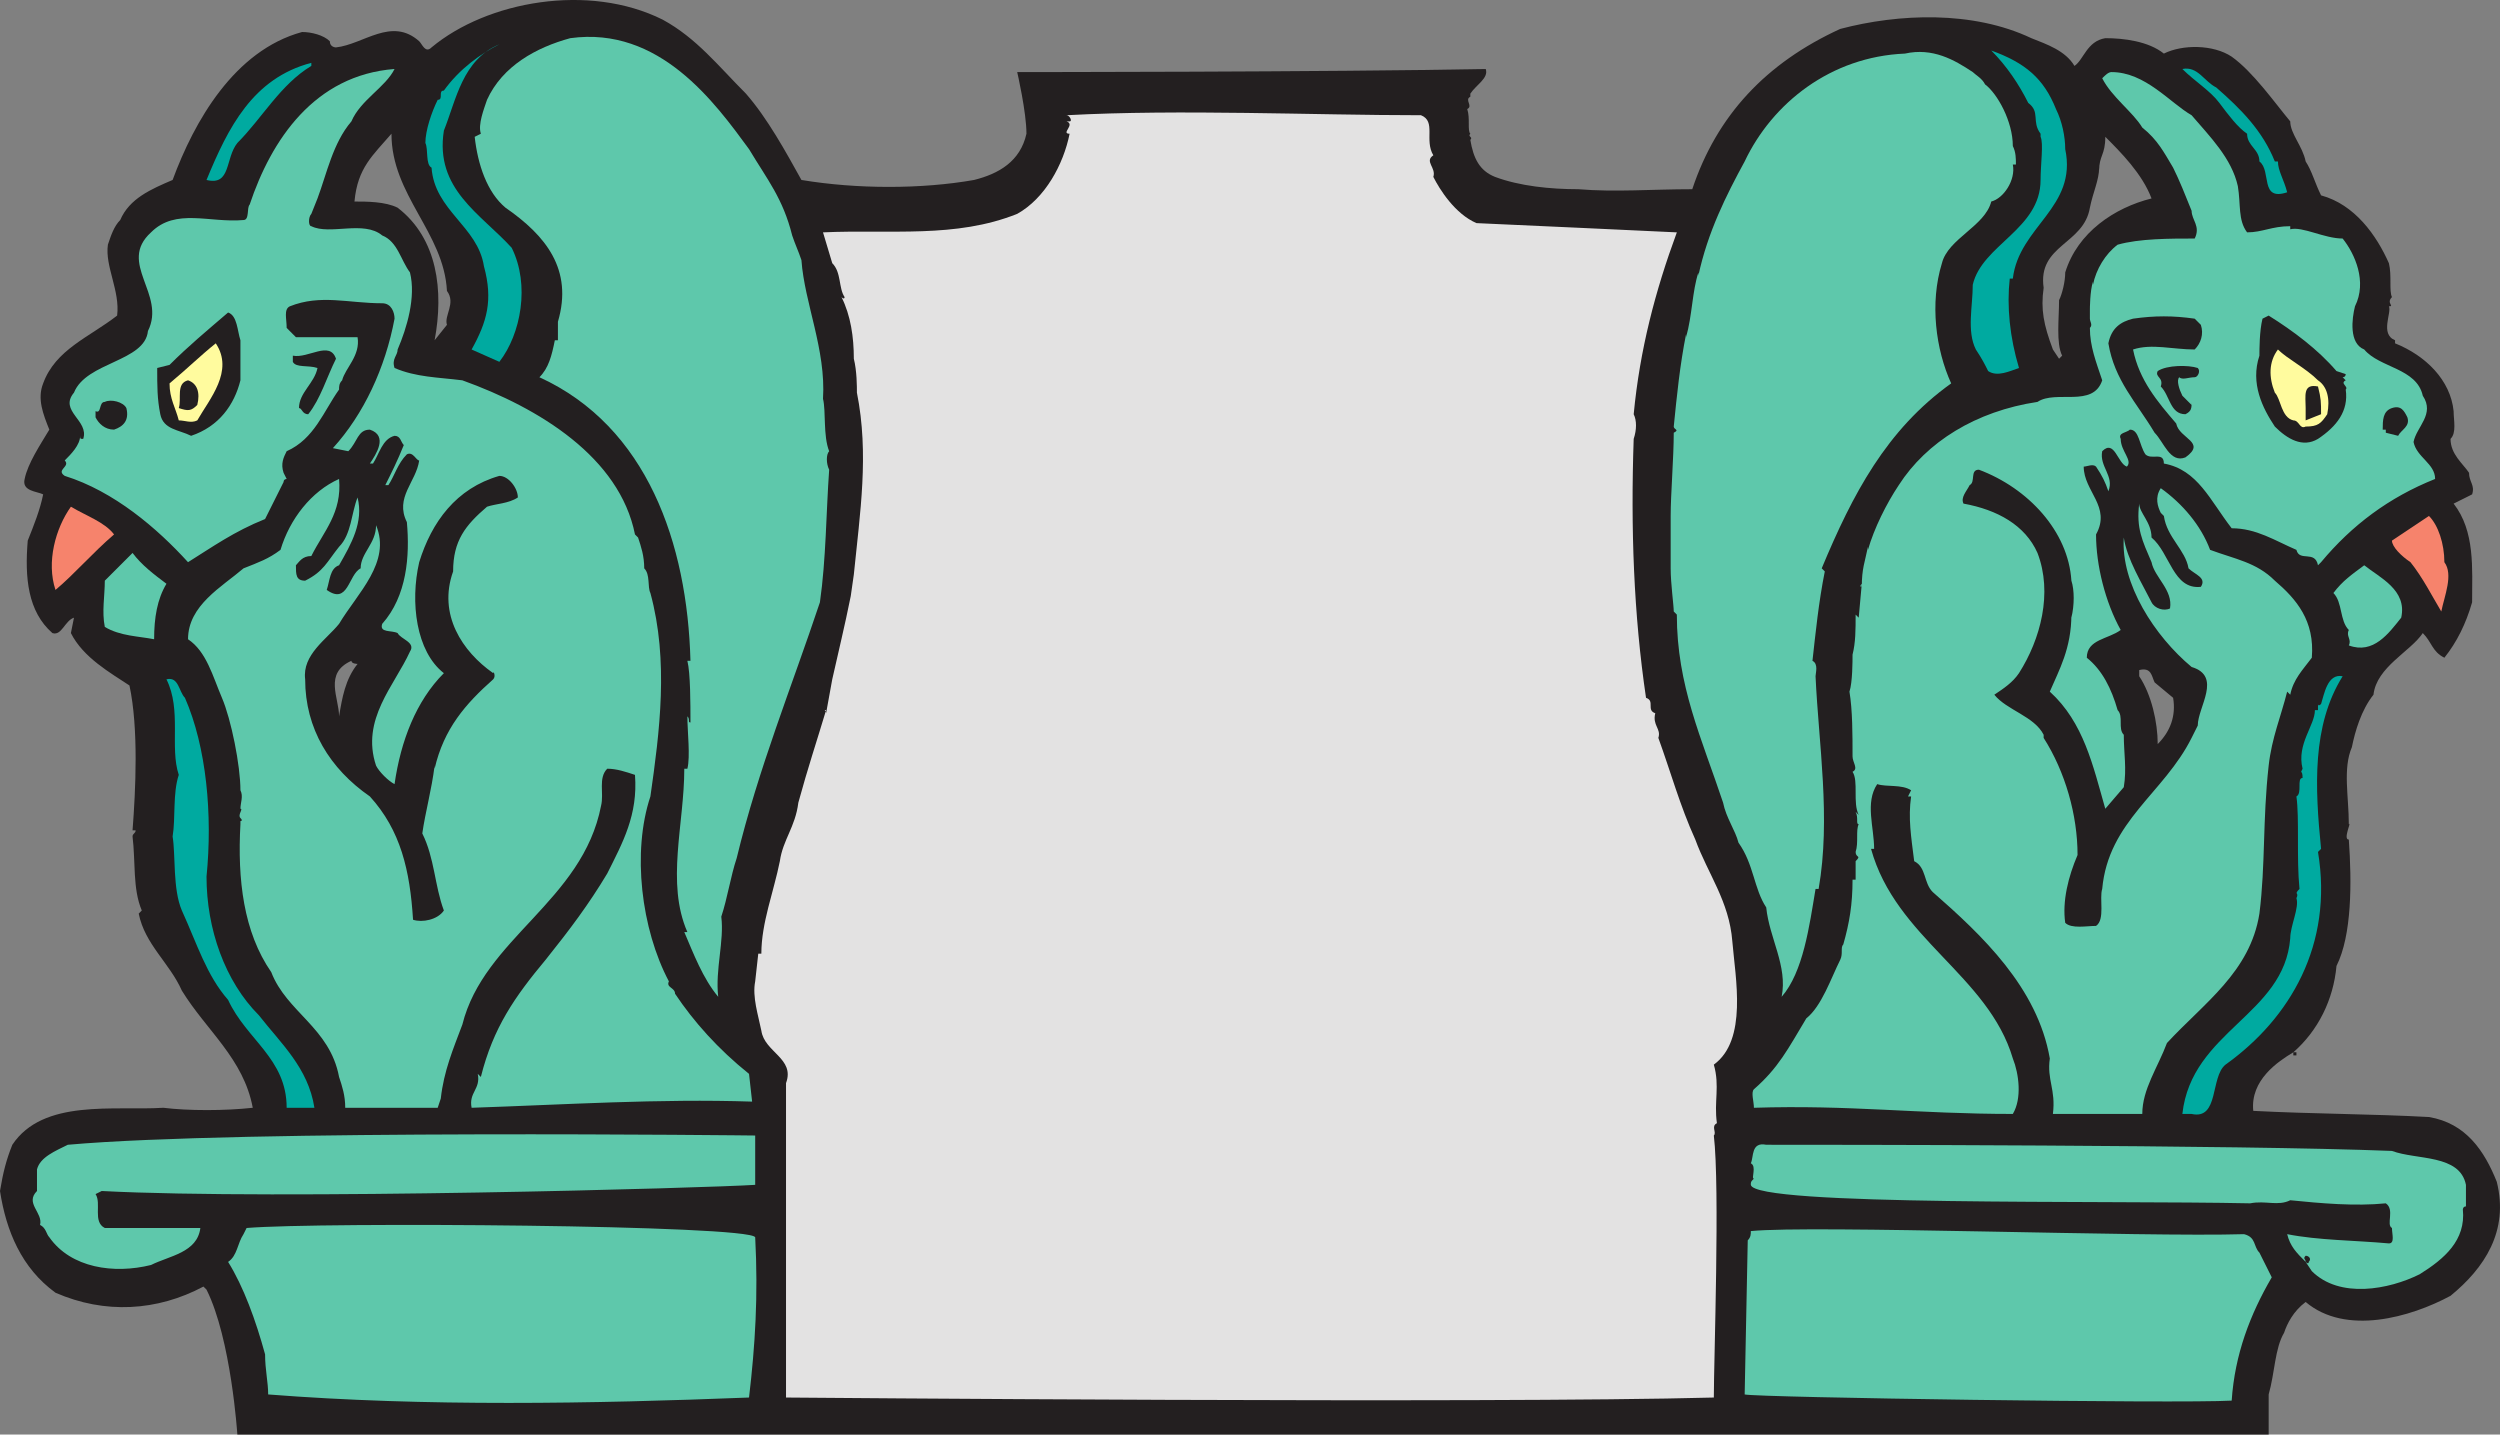 <svg xmlns="http://www.w3.org/2000/svg" width="608.285" height="349.038"><rect width="100%" height="100%" fill="#808080" stroke="none"/><path fill="#231f20" fill-rule="evenodd" d="M181.5 22.788c5.25 6 9.75 14.25 13.5 21 13.5 2.25 29.25 2.25 42 0 6-1.5 11.25-4.5 12.75-11.25 0-5.25-2.25-15-2.25-15s75.75 0 114-.75c.75 2.25-2.25 3.75-3.75 6v.75c-1.5.75.75 2.25-.75 3 .75 2.25 0 5.25.75 6-.75.75.75.75 0 1.5.75 4.5 2.25 7.5 6 9 6 2.25 13.5 3 20.25 3 9 .75 18 0 27.75 0 6-18 18-30.75 36-39 14.25-3.75 32.25-4.5 46.5 2.25 3.75 1.5 8.25 3 10.5 6.75 2.25-1.5 3-6 7.5-6.75 4.5 0 10.5.75 14.25 3.75 4.5-2.25 12-2.25 16.5.75 5.25 3.75 10.5 11.25 14.25 15.75 0 3 3 6 3.75 9.75 1.5 2.25 2.25 5.25 3.75 8.25 8.25 2.25 13.5 9.75 16.5 16.5.75 3 0 6.75.75 8.25-1.5 1.5.75 2.25-.75 2.25.75 1.5-2.25 6.75 1.5 8.25v.75c7.5 3 13.5 9 14.25 16.5 0 2.25.75 5.25-.75 6.75 0 3.75 3 6 4.5 8.25 0 2.25 1.5 3 .75 5.25l-4.5 2.25c5.25 6.75 4.5 15.75 4.5 24-1.5 5.25-3.75 9.75-6.75 13.5-3-1.5-3-3.75-5.25-6-3 4.5-11.25 8.25-12 15-3 3.75-4.5 9-5.25 12.75-2.25 5.25-.75 12-.75 18.75.75-.75-1.5 3.75 0 3.75.75 10.5.75 23.25-3 30.75-.75 8.25-4.5 15.75-10.5 21h.75v.75H558v-.75c-3.75 2.25-10.5 6.75-9.75 14.25 14.25.75 29.25.75 42.75 1.5 9 1.5 13.5 8.25 16.5 15.75 3 12-3 21-11.25 27.75-9.75 5.25-25.5 9.75-35.25 1.5-3 2.25-4.5 5.25-5.25 7.5-2.25 3.75-2.25 9.75-3.75 15v9.75H57.75s-1.5-23.25-7.5-35.25l-.75-.75c-11.25 6-24 6.75-36 1.5-8.25-6-12-15-13.5-24.75.75-4.5 1.5-7.5 3-11.25 7.5-11.25 24.75-8.25 36.75-9 6 .75 15 .75 21.75 0-2.25-12-11.25-18.75-17.25-28.5-3-6.75-9-11.25-10.5-18.75l.75-.75c-2.25-5.25-1.5-12-2.25-18 0-.75.75-.75.75-1.5h-.75c.75-9.75 1.5-24.75-.75-35.25-4.5-3-11.25-6.75-14.25-12.75l.75-3.75c-2.25.75-3 4.5-5.25 3.75-6-5.25-6.75-13.5-6-22.5 1.5-3.75 3-7.5 3.75-11.25-1.5-.75-5.25-.75-4.5-3.75.75-3.75 3.75-8.25 6-12-1.5-3.75-3-7.5-1.5-11.25 3-8.25 11.25-11.25 18-16.5.75-6-3-12-2.25-17.25.75-2.25 1.5-4.5 3-6 2.25-5.25 7.5-7.5 12.75-9.75 5.25-14.25 15-31.5 31.5-36 2.25 0 5.25.75 6.75 2.25 0 1.5 1.5 1.5 1.5 1.5 6.75-.75 13.5-7.5 20.25-1.5.75.75 1.5 3 3 1.5 13.5-11.25 38.25-15.75 56.25-6.75 8.25 4.5 13.5 11.25 20.25 18m-95.25 26.25c3 0 7.5 0 10.5 1.5 9.75 7.5 11.25 20.25 9 32.25l3-3.75c-.75-2.25 2.25-5.25 0-8.25-.75-14.25-13.5-23.25-13.5-38.25-4.5 5.25-8.25 8.25-9 16.5m426-15.75c0 4.5-1.5 4.5-1.5 8.25v-.75c0 3-1.5 6-2.25 9.75-1.5 9-12.75 9-11.25 19.5-.75 5.25 0 9 2.25 15l1.5 2.25.75-.75c-1.5-3-.75-9-.75-13.5.75-1.5 1.5-4.5 1.5-6.75 3-9.75 12-15.75 21-18-2.25-6-7.5-11.25-11.25-15M85.5 160.788c-6.75 3-3 9-3 13.5.75-4.5 1.5-9 4.5-12.75 0 0-1.5 0-1.5-.75m435 2.25v1.5c3 4.5 4.5 11.25 4.5 16.5 3-3 4.5-6.75 3.75-11.25l-4.5-3.75c-.75-1.5-.75-3.75-3.75-3"/><path fill="#5ec8ab" fill-rule="evenodd" d="M182.25 36.288c4.5 7.5 8.25 12 10.5 21 .75 2.25 1.5 3.75 2.25 6 .75 10.5 6 21.75 5.25 33.75.75 3 0 9 1.5 12.75-.75.75-.75 3 0 4.5-.75 10.5-.75 21.75-2.25 32.25-6.75 20.25-15 40.5-20.25 62.25-1.5 4.5-2.25 9.75-3.75 14.25.75 6-1.5 12.75-.75 19.5-3.75-4.5-6-10.5-8.25-15.75h.75c-5.25-12-.75-26.25-.75-39.75h.75c.75-3 0-9 0-12.75.75.75 0 1.5.75 1.5 0-4.5 0-12-.75-15h.75c-.75-28.5-10.5-57-36.75-69 2.25-2.25 3-5.25 3.75-9h.75v-4.5c3.75-12.75-3-21-12.75-27.75-4.5-3.75-6.75-10.5-7.5-17.25l1.5-.75c-.75-2.25.75-6 1.5-8.25 3.75-8.25 12-12.75 20.25-15 21.75-3 35.25 15.75 43.5 27"/><path fill="#00aaa0" fill-rule="evenodd" d="M121.5 10.788c-9 3.75-10.5 13.5-13.5 21-2.25 14.25 9 20.25 16.5 28.5 4.5 9 2.25 21-3 27.75l-6.75-3c3.75-6.75 5.25-12 3-20.25-1.5-9.75-12-13.5-12.75-24-1.5-.75-.75-4.5-1.5-6 0-3 1.5-7.5 3-10.5 1.5 0 0-2.25 1.5-2.25 3.75-5.25 9-9 13.5-11.25m378.75 15.75c1.5 3 2.25 6.75 2.25 9.75 3 14.25-11.25 18.75-12.75 31.5H489c-.75 6.75 0 14.25 2.25 21.75-2.25.75-5.25 2.25-7.5.75-.75-1.5-1.5-3-3-5.25-2.25-4.5-.75-10.5-.75-15.75 2.25-9.75 16.5-13.5 16.5-25.5 0-3.75.75-9 0-10.5v-.75c-2.25-3 0-5.25-3-7.5-2.25-4.5-5.25-9-9-12.75 8.25 3 12.75 6.75 15.75 14.25"/><path fill="#5ec8ab" fill-rule="evenodd" d="M480 17.538c.75.75 2.25 1.5 3 3 3 2.25 6.75 9 6.75 15 .75 1.5.75 3 .75 4.5h-.75c.75 3.75-2.25 8.25-5.25 9-1.5 6-10.5 9-12 15-3 9.75-1.5 21 2.25 29.25-15.75 11.25-24 27-31.5 45l.75.75c-1.5 7.5-2.25 15-3 21.75 1.5.75.75 3 .75 3.75.75 16.5 3.75 34.5.75 51.75h-.75c-1.5 9-3 20.25-8.25 26.25 1.5-7.5-3-14.25-3.75-21.75-3-4.5-3-10.5-6.75-15.75-.75-3-3-6-3.75-9.75-5.25-15.75-11.25-28.5-11.25-45.75l-.75-.75c0-1.5-.75-6.75-.75-10.5v-12.75c0-5.25.75-14.25.75-20.25 1.5-.75 0-.75 0-1.5.75-7.5 1.5-15 3-22.5v.75c1.5-5.25 1.5-11.25 3-15.75v.75c2.25-10.5 6.75-19.5 11.25-27.75 6.75-14.25 21-25.5 39-26.25 6.75-1.5 12 1.5 16.5 4.5"/><path fill="#00aaa0" fill-rule="evenodd" d="M75.75 15.288v.75c-7.5 4.5-12 12.75-18 18.75-3 3.75-1.5 10.5-7.5 9 5.25-12.75 11.25-24.75 25.5-28.5m477.75 24h.75c0 2.25 1.5 4.5 2.25 7.5-6.75 2.25-3.75-5.25-6.75-7.5 0-3-3-3.75-3-6.75-2.25-1.5-4.5-4.5-6.75-7.5s-6-5.25-9-8.25c3.75-.75 5.25 3 8.25 4.5 6 5.25 11.25 10.5 14.25 18"/><path fill="#5ec8ab" fill-rule="evenodd" d="M96 16.788c-2.25 4.5-8.25 7.5-10.5 12.75-4.5 5.25-6 12.75-8.25 18.75l-1.5 3.75c-.75.75-.75 3 0 3 4.5 2.25 12.75-1.5 17.25 2.25 3.75 1.5 4.5 6 6.75 9 1.5 6-.75 13.5-3 18.75 0 1.5-1.5 2.25-.75 4.5 5.25 2.25 10.5 2.25 16.5 3 18.75 6.75 38.25 18.75 42 37.5l.75.75c.75 2.25 1.5 4.5 1.5 7.5 1.5 1.5.75 4.5 1.5 6 4.5 16.5 2.25 33.75 0 49.5-4.5 13.5-2.25 32.25 4.5 45-.75 1.5 1.5 1.5 1.5 3 4.5 6.75 10.5 13.5 18 19.5l.75 6.75c-22.5-.75-45.75.75-68.25 1.5-.75-3.75 2.25-4.5 1.5-8.25l.75.75c3-12 8.25-19.5 15.75-28.5 6-7.5 10.5-13.5 15-21 3.75-7.5 7.5-14.25 6.75-24-2.25-.75-4.5-1.5-6.75-1.5-2.25 2.25-.75 6-1.5 9-4.5 23.25-28.5 32.25-33.75 53.25-2.25 6-4.5 11.25-5.25 18l-.75 2.25H84c0-3-.75-5.25-1.5-7.5-2.25-12-12.75-15.75-16.5-25.5-6.75-9.75-8.25-22.5-7.5-36v-.75s.75 0 0-.75.75-2.25 0-2.25c0-1.5.75-3 0-4.5 0-6-2.25-17.25-4.5-22.5s-3.75-11.25-8.25-14.25c0-8.25 8.25-12.75 13.5-17.25 3.75-1.5 6-2.25 9-4.5 2.25-7.5 7.5-14.25 14.25-17.25.75 8.25-3.75 12.75-6.75 18.75-2.25 0-3 1.5-3.75 2.25 0 2.25 0 3.75 2.25 3.75 4.5-2.25 5.25-4.5 8.25-8.25 3-3 3-8.25 4.5-12 1.5 6-1.5 11.25-4.5 16.5-2.25.75-2.25 3.75-3 6 5.25 3.75 5.25-3.75 8.25-5.25 0-3.75 3.75-6 3.75-10.5 3.75 9-4.5 16.5-9 24-3 3.75-9 7.5-8.25 13.5 0 12 6 21.75 15.75 28.5 7.5 8.25 9.75 18 10.5 30 2.25.75 6 0 7.5-2.25-2.25-6-2.25-12.75-5.25-18.75.75-5.25 2.25-10.5 3-16.5v.75c2.25-9.75 7.5-15.75 14.25-21.75.75-.75 0-2.25 0-1.5-7.5-5.25-13.5-14.25-9.75-24.75 0-7.5 3-11.25 8.25-15.75 2.25-.75 5.25-.75 7.5-2.25 0-2.25-2.25-5.25-4.5-5.25-10.5 3-16.5 11.25-19.5 21-2.25 9.75-.75 21.75 6 27-6.75 6.75-10.5 16.5-12 27-1.5-.75-3.75-3-4.5-4.5-3.75-11.25 4.5-19.5 8.25-27.75 1.5-2.25-2.25-3-3-4.5-1.5-.75-4.5 0-3.75-2.25 6-6.75 6.75-16.5 6-24.75-3-6 2.25-9.75 3-15-.75 0-1.5-2.25-3-1.5-2.25 2.25-3 5.25-4.5 7.5h-.75c1.5-3 3-6 4.5-9.75-.75-.75-.75-2.25-2.25-2.25-3 .75-3.75 4.5-5.25 6.75H90c1.5-2.25 4.5-6.75 0-8.25-3 0-3 3-5.25 5.25l-3.75-.75c7.5-8.25 12.75-19.5 15-31.5 0-1.5-.75-3.75-3-3.75-8.25 0-15-2.25-22.5.75-1.5.75-.75 3-.75 5.25l2.25 2.25h15c.75 4.5-3 7.5-3.75 10.5-.75.75-.75 1.5-.75 2.25-3.75 5.25-6 12-12.75 15-.75 1.5-1.5 3-.75 5.25l.75 1.5s-.75 0-.75.75l.75.75-.75-.75-4.5 9c-7.5 3-12.75 6.75-18.75 10.5-7.5-8.25-18-17.25-30-21-2.25-1.5 1.5-2.25 0-3.75 1.5-1.5 3.75-3.75 3.75-6 0 .75 0 .75.75.75 1.5-4.5-6-6.75-2.25-11.25 3-7.5 17.25-7.5 18-15 4.5-9-7.5-16.5.75-24 6-6 14.25-2.25 22.5-3 1.5 0 .75-3 1.5-3.75 5.25-15.75 15.75-31.5 35.25-33m437.25 11.25c4.5 5.25 9.75 10.5 11.25 17.25.75 4.5 0 8.25 2.25 11.25 3.75 0 6-1.5 10.5-1.5v.75c3-.75 8.25 2.25 12.75 2.25 3 3.75 6 10.5 3 16.5-.75 3-1.5 9 2.25 10.5 3.75 4.5 12.75 4.5 14.25 11.25 3 4.5-1.5 7.5-2.25 11.25.75 3.75 5.25 5.25 5.25 9-11.25 4.5-20.25 11.25-27.75 20.25l-.75.75c-.75-3.75-4.5-.75-5.25-3.75-5.25-2.25-9.75-5.25-15.75-5.25-5.25-6.75-8.25-14.25-16.5-15.75 0-3-3-.75-4.5-2.25-1.5-2.25-1.5-6-3.75-6-.75.75-3 .75-2.25 2.25 0 3 3 5.25 1.5 6.75-2.25-.75-3-6.75-6-3.75-.75 3.75 3 6 1.5 9.75-.75-2.25-1.5-3.75-3-6-.75-.75-2.25 0-3 0 0 6 6.75 9.75 3 16.5 0 7.5 2.25 16.5 6 23.25-3 2.25-8.25 2.25-8.25 6.75 3.75 3 6 7.5 7.5 12.75 1.5 1.5 0 4.5 1.5 6 0 4.5.75 8.25 0 12.75l-4.5 5.25c-3-10.5-5.25-21-13.5-28.5 2.25-5.25 5.25-10.5 5.25-18.75v.75c.75-3 .75-6.75 0-9-.75-12-10.5-22.5-22.5-27-2.25 0-.75 3-2.25 3.75-.75 1.5-2.25 3-1.5 4.5 8.25 1.5 15 5.25 18 12 3.75 9.75.75 21-4.5 29.25-1.5 2.25-3.75 3.75-6 5.25 3 3.75 9.75 5.25 12 9.75v.75c5.25 8.25 8.25 18.75 8.25 28.5-2.25 5.25-3.75 11.25-3 16.5 1.5 1.5 5.25.75 7.5.75 2.25-1.5.75-6.75 1.5-9 1.5-16.5 15-23.25 21.75-36.75l1.5-3c0-4.5 6-12-1.5-14.25-9-7.5-17.25-20.25-16.5-31.5.75 5.25 4.5 11.25 6.75 15.75.75 1.5 3 2.25 4.5 1.5.75-4.5-3.75-7.5-4.5-11.25-2.25-5.25-3.75-8.25-3-14.25 0 2.25 3 4.5 3 8.25 4.5 3.75 5.25 12.75 12 12 1.5-2.25-1.5-3-3-4.5-.75-4.5-5.25-7.5-6-12.75l-.75-.75c-.75-1.5-1.5-3.75 0-6 5.25 3.75 9.75 9 12 15 6 2.25 11.25 3 15.75 7.5 5.25 4.5 9.75 9.75 9 18.75-2.25 3-4.5 5.25-5.25 9l-.75-.75c-1.5 6-3.75 11.25-4.5 18-1.5 13.5-.75 24-2.25 36-2.25 14.25-13.5 21.75-22.5 31.5-2.25 6-6 11.25-6 17.25H499.5c.75-6-1.5-8.25-.75-13.5-3-17.25-16.5-30-28.5-40.5-2.25-2.25-1.5-6-4.5-7.5-.75-6-1.5-10.5-.75-15.75h-.75l.75-1.5c-2.25-1.5-6-.75-8.25-1.5-3 4.5-.75 10.5-.75 15.75h-.75c6 21.75 28.5 30.75 34.5 51 1.5 3.75 2.25 9.75 0 13.5-23.25 0-39.75-2.25-63-1.5 0-1.5-.75-3.75 0-4.5 6-5.25 8.25-9.75 12.75-17.25 3.75-3 6-9.75 8.25-14.25.75-1.5 0-3 .75-3.75 1.5-5.25 2.25-9.75 2.25-15.75h.75v-4.5c1.5-1.5 0-.75 0-2.25.75-2.25 0-5.25.75-6.75-.75 0 0-1.5-.75-3l.75.75c-1.5-3 0-8.25-1.5-10.5 1.5-.75 0-2.25 0-3.75 0-5.25 0-11.25-.75-15.75.75-2.25.75-7.5.75-9 .75-3 .75-6 .75-9.75l.75.75.75-8.25s-.75.75 0 .75c0-4.5.75-6 1.5-9.75v.75c1.5-5.25 4.5-11.25 7.5-15.75 6.75-10.5 18.75-18 33.75-20.25 4.5-3 13.5 1.5 15.75-5.25-1.5-4.5-3-8.25-3-12.75.75-.75 0-1.5 0-2.25v-2.25s0-4.5.75-6.75v.75c.75-3.75 3-7.5 6-9.75 5.25-1.5 12.75-1.5 18.75-1.5 1.5-3-.75-4.5-.75-6.75-1.5-3.75-3-7.5-4.5-10.5-2.25-3.75-3.75-6.75-7.5-9.75-2.25-3.75-7.5-7.5-9.75-12 .75-.75 1.5-1.5 2.25-1.5 8.25 0 14.25 7.5 19.5 10.5"/><path fill="#e3e2e2" fill-rule="evenodd" d="M345.75 28.038c3.75 1.5.75 6 3 9.75-2.25 1.5.75 3 0 5.25 1.5 3 5.25 9 10.5 11.25 17.25.75 32.25 1.5 48.75 2.25-5.25 14.25-9 28.5-10.5 44.25.75 1.5.75 3.75 0 6-.75 21.75 0 42.75 3 63 2.25.75 0 3 2.25 3.75-.75 3 1.5 3.75.75 6 3 8.25 5.25 16.5 9 24.75 3 8.25 8.25 15 9 24.75.75 9 3.75 24-4.5 30 1.5 5.25 0 9 .75 14.25-1.5.75 0 2.25-.75 3 1.5 12.75 0 54.75 0 63.75-54.75 1.5-225.75 0-225.75 0v-76.5c2.25-6-5.25-7.5-6-12.75-.75-3.75-2.25-8.25-1.5-12l.75-6.75h.75c0-7.5 3-15 4.5-22.5.75-5.25 3.75-8.25 4.5-14.25 2.25-8.25 4.5-15 6.75-22.5-.75 0 0 0 0 .75l1.5-8.25c1.5-6.75 3-12.75 4.5-20.25l.75-5.25c1.5-15 3.75-29.25.75-44.25 0-1.5 0-5.25-.75-8.25 0-5.25-.75-10.5-3-15 .75.75.75 0 .75 0-1.5-2.25-.75-6-3-8.25l-2.25-7.5c16.5-.75 32.25 1.5 47.25-4.5 6.75-3.75 11.25-12 12.75-19.5-2.25 0 1.5-2.25-.75-3h.75c.75 0 0-1.5-.75-1.5 27.75-1.5 60 0 86.25 0"/><path fill="#231f20" fill-rule="evenodd" d="M58.5 82.788v9.75c-1.5 6-5.25 11.25-12 13.5-3-1.5-6.75-1.5-7.5-5.25s-.75-6.75-.75-11.25l3-.75c4.5-4.5 9-8.25 14.25-12.75 2.25.75 2.25 4.5 3 6.75m510 7.5 2.25.75s0 .75-.75.75l.75.75c-1.5.75.75 1.5 0 2.25.75 5.25-2.25 9-6.75 12-3.75 2.25-7.5 0-10.5-3-3-4.5-6-10.5-3.75-17.25 0-1.5 0-6 .75-9l1.5-.75c6 3.75 12 8.25 16.5 13.5m-33-11.25c.75 2.25 0 4.5-1.5 6-5.25 0-10.5-1.5-15 0 1.5 7.5 6 12.75 10.5 18 .75 3.75 7.5 4.5 2.25 8.25-3.75 1.5-5.25-3.75-7.5-6-4.5-7.5-9.75-12.75-11.25-21.75.75-3.75 3-5.25 6-6 5.25-.75 9.75-.75 15 0l1.5 1.5"/><path fill="#fffb9e" fill-rule="evenodd" d="M48 102.288c-1.5.75-3 0-4.5 0-.75-3-2.25-5.25-2.25-9 4.5-3.75 7.5-6.75 11.25-9.75 4.5 6.75-1.5 13.5-4.5 18.75"/><path fill="#231f20" fill-rule="evenodd" d="M81.75 87.288c-2.25 4.5-3.75 9.75-6.75 13.5-1.5 0-1.5-1.5-2.25-1.5 0-3.75 3.75-6 4.5-9.75-2.25-.75-5.25 0-6-1.5v-1.5c3.75.75 9-3.75 10.5.75"/><path fill="#fffb9e" fill-rule="evenodd" d="M564 92.538c2.25 1.5 3 4.5 2.25 8.25-1.5 2.25-2.25 3-5.25 3-1.5.75-1.5-1.5-3-1.5-3-.75-3-5.25-4.5-6.75-1.5-3.75-1.5-7.5.75-10.5 2.25 2.25 6.75 4.5 9.75 7.5"/><path fill="#231f20" fill-rule="evenodd" d="M534.75 89.538c.75.75 0 2.25-.75 2.25-1.5 0-3 .75-3.75 0-.75.75 0 3 .75 4.5l2.25 2.25v-.75c0 1.5 0 2.25-1.5 3-3.75 0-3.75-4.5-6-6.75.75-2.25-1.5-2.25-.75-3.75 2.25-1.5 7.5-1.5 9.75-.75m-486.75 9c-1.5 1.5-2.25 1.5-4.5.75.75-2.25-.75-6 2.25-6.75 2.25.75 3 3 2.25 6m516-4.5c.75 3 .75 3.75.75 6.75l-3.75 1.5v-3c0-3-.75-6 3-5.25m-533.25 5.25c.75 3-.75 4.5-3 5.25-2.25 0-3.75-1.5-4.5-3v-1.5c1.5.75.75-2.25 2.25-2.25 1.5-.75 4.5 0 5.25 1.5m555 2.25c.75 2.25-1.5 3-2.25 4.5l-3-.75v-.75h-.75c0-2.25 0-4.5 2.25-5.25s3 .75 3.75 2.25"/><path fill="#f6836c" fill-rule="evenodd" d="M27.75 130.038c-5.25 4.5-9.75 9.75-14.25 13.5-2.25-6.75 0-15 3.75-20.25 3.75 2.25 8.25 3.75 10.5 6.75m567 6.75c2.25 3 0 8.25-.75 12-2.25-3.75-4.5-8.25-7.5-12-2.25-1.5-4.5-3.75-4.5-5.25l9-6c2.25 2.25 3.75 6.75 3.75 11.25"/><path fill="#5ec8ab" fill-rule="evenodd" d="M40.5 142.038c-2.25 3.75-3 8.25-3 13.5-3.75-.75-8.25-.75-12-3-.75-3.75 0-7.5 0-11.25l6.75-6.75c2.25 3 5.25 5.25 8.25 7.5m543.75 8.25c-3 3.75-6.75 9-12.75 6.75.75-1.5-.75-2.25 0-3.75-2.25-2.25-1.5-6.75-3.75-9 2.25-3 4.5-4.5 7.5-6.75 3.75 3 10.5 6 9 12.75"/><path fill="#00aaa0" fill-rule="evenodd" d="M570 164.538c-7.5 12-6.75 27-5.25 42l-.75.75c3.75 22.5-6.75 40.5-22.5 51.75-3.75 3-1.5 13.5-8.25 12H531c2.25-20.25 24.75-24 26.25-42.75 0-3 2.25-7.5 1.5-9.75.75-1.5-.75-.75.75-2.25-.75-7.5 0-17.25-.75-22.5 1.5-.75 0-4.5 1.5-4.5 0-2.25-.75-.75 0-2.25-1.5-6 3-10.5 3-14.25h.75v-1.5c0 .75.75 0 .75 0 .75-2.25 1.5-7.5 5.25-6.75m-525 5.25c5.25 12 6.75 28.5 5.25 43.5 0 12.75 4.5 25.5 12.75 33.75 5.25 6.75 12 12.75 13.5 22.5h-6.75c0-12-9.75-16.5-14.25-26.25-5.25-6-7.5-13.5-11.25-21.75-2.25-5.25-1.5-13.5-2.25-18 .75-4.5 0-10.5 1.5-15-2.25-6.75.75-15.75-3-23.25 3-.75 3 3 4.5 4.5"/><path fill="#5ec8ab" fill-rule="evenodd" d="M183.75 287.538v.75c-11.25.75-116.25 3.75-159 1.5l-1.5.75c1.5 2.25-.75 6.75 2.25 8.25h23.25c-.75 6-7.5 6.75-12 9-9 2.25-19.5.75-24.75-6.75-.75-.75-.75-2.25-2.25-3 .75-3-3.75-5.25-.75-8.25v-5.25c.75-3 4.5-4.5 7.5-6 42-3.75 167.25-2.25 167.25-2.25v11.25m398.25-7.5c6 2.25 16.5.75 18 8.25v5.25c-.75 0-.75.75-.75.75.75 7.5-4.5 12-10.5 15.75-7.5 3.75-19.5 6-26.25-.75l-1.5-2.25s.75.75.75 0c.75-.75 0-1.5-.75-1.5-.75.75 0 .75 0 1.5-2.25-2.25-3.75-3.75-4.5-6.75 7.5 1.5 16.5 1.5 24.75 2.25 1.5 0 .75-2.25.75-3.75-1.5-.75.75-4.5-1.5-6-7.5.75-15.75 0-23.25-.75-3 1.5-6 0-9.75.75-34.5-.75-120.75.75-121.5-4.5 0-.75 0-.75.75-1.5-.75 0 .75-3-.75-3.75.75-1.5 0-5.25 3.75-4.5 13.5 0 114.75 0 152.25 1.5"/><path fill="#5ec8ab" fill-rule="evenodd" d="M183.75 301.038c.75 14.25 0 26.25-1.5 39-38.25 1.5-78.75 2.25-117-.75 0-3-.75-6-.75-9.75-2.25-8.25-5.25-16.5-9-22.5 2.25-1.5 2.25-4.5 3.75-6.75l.75-1.5c18-1.5 122.25-.75 123.75 2.25m362.25-.75c3 .75 2.25 3 3.75 4.5l3 6c-5.25 9-9 18.75-9.75 30-12.75.75-115.5-.75-118.5-1.5l.75-37.5c.75-.75.75-1.5.75-2.25 15-1.5 96 1.5 120 .75"/></svg>
